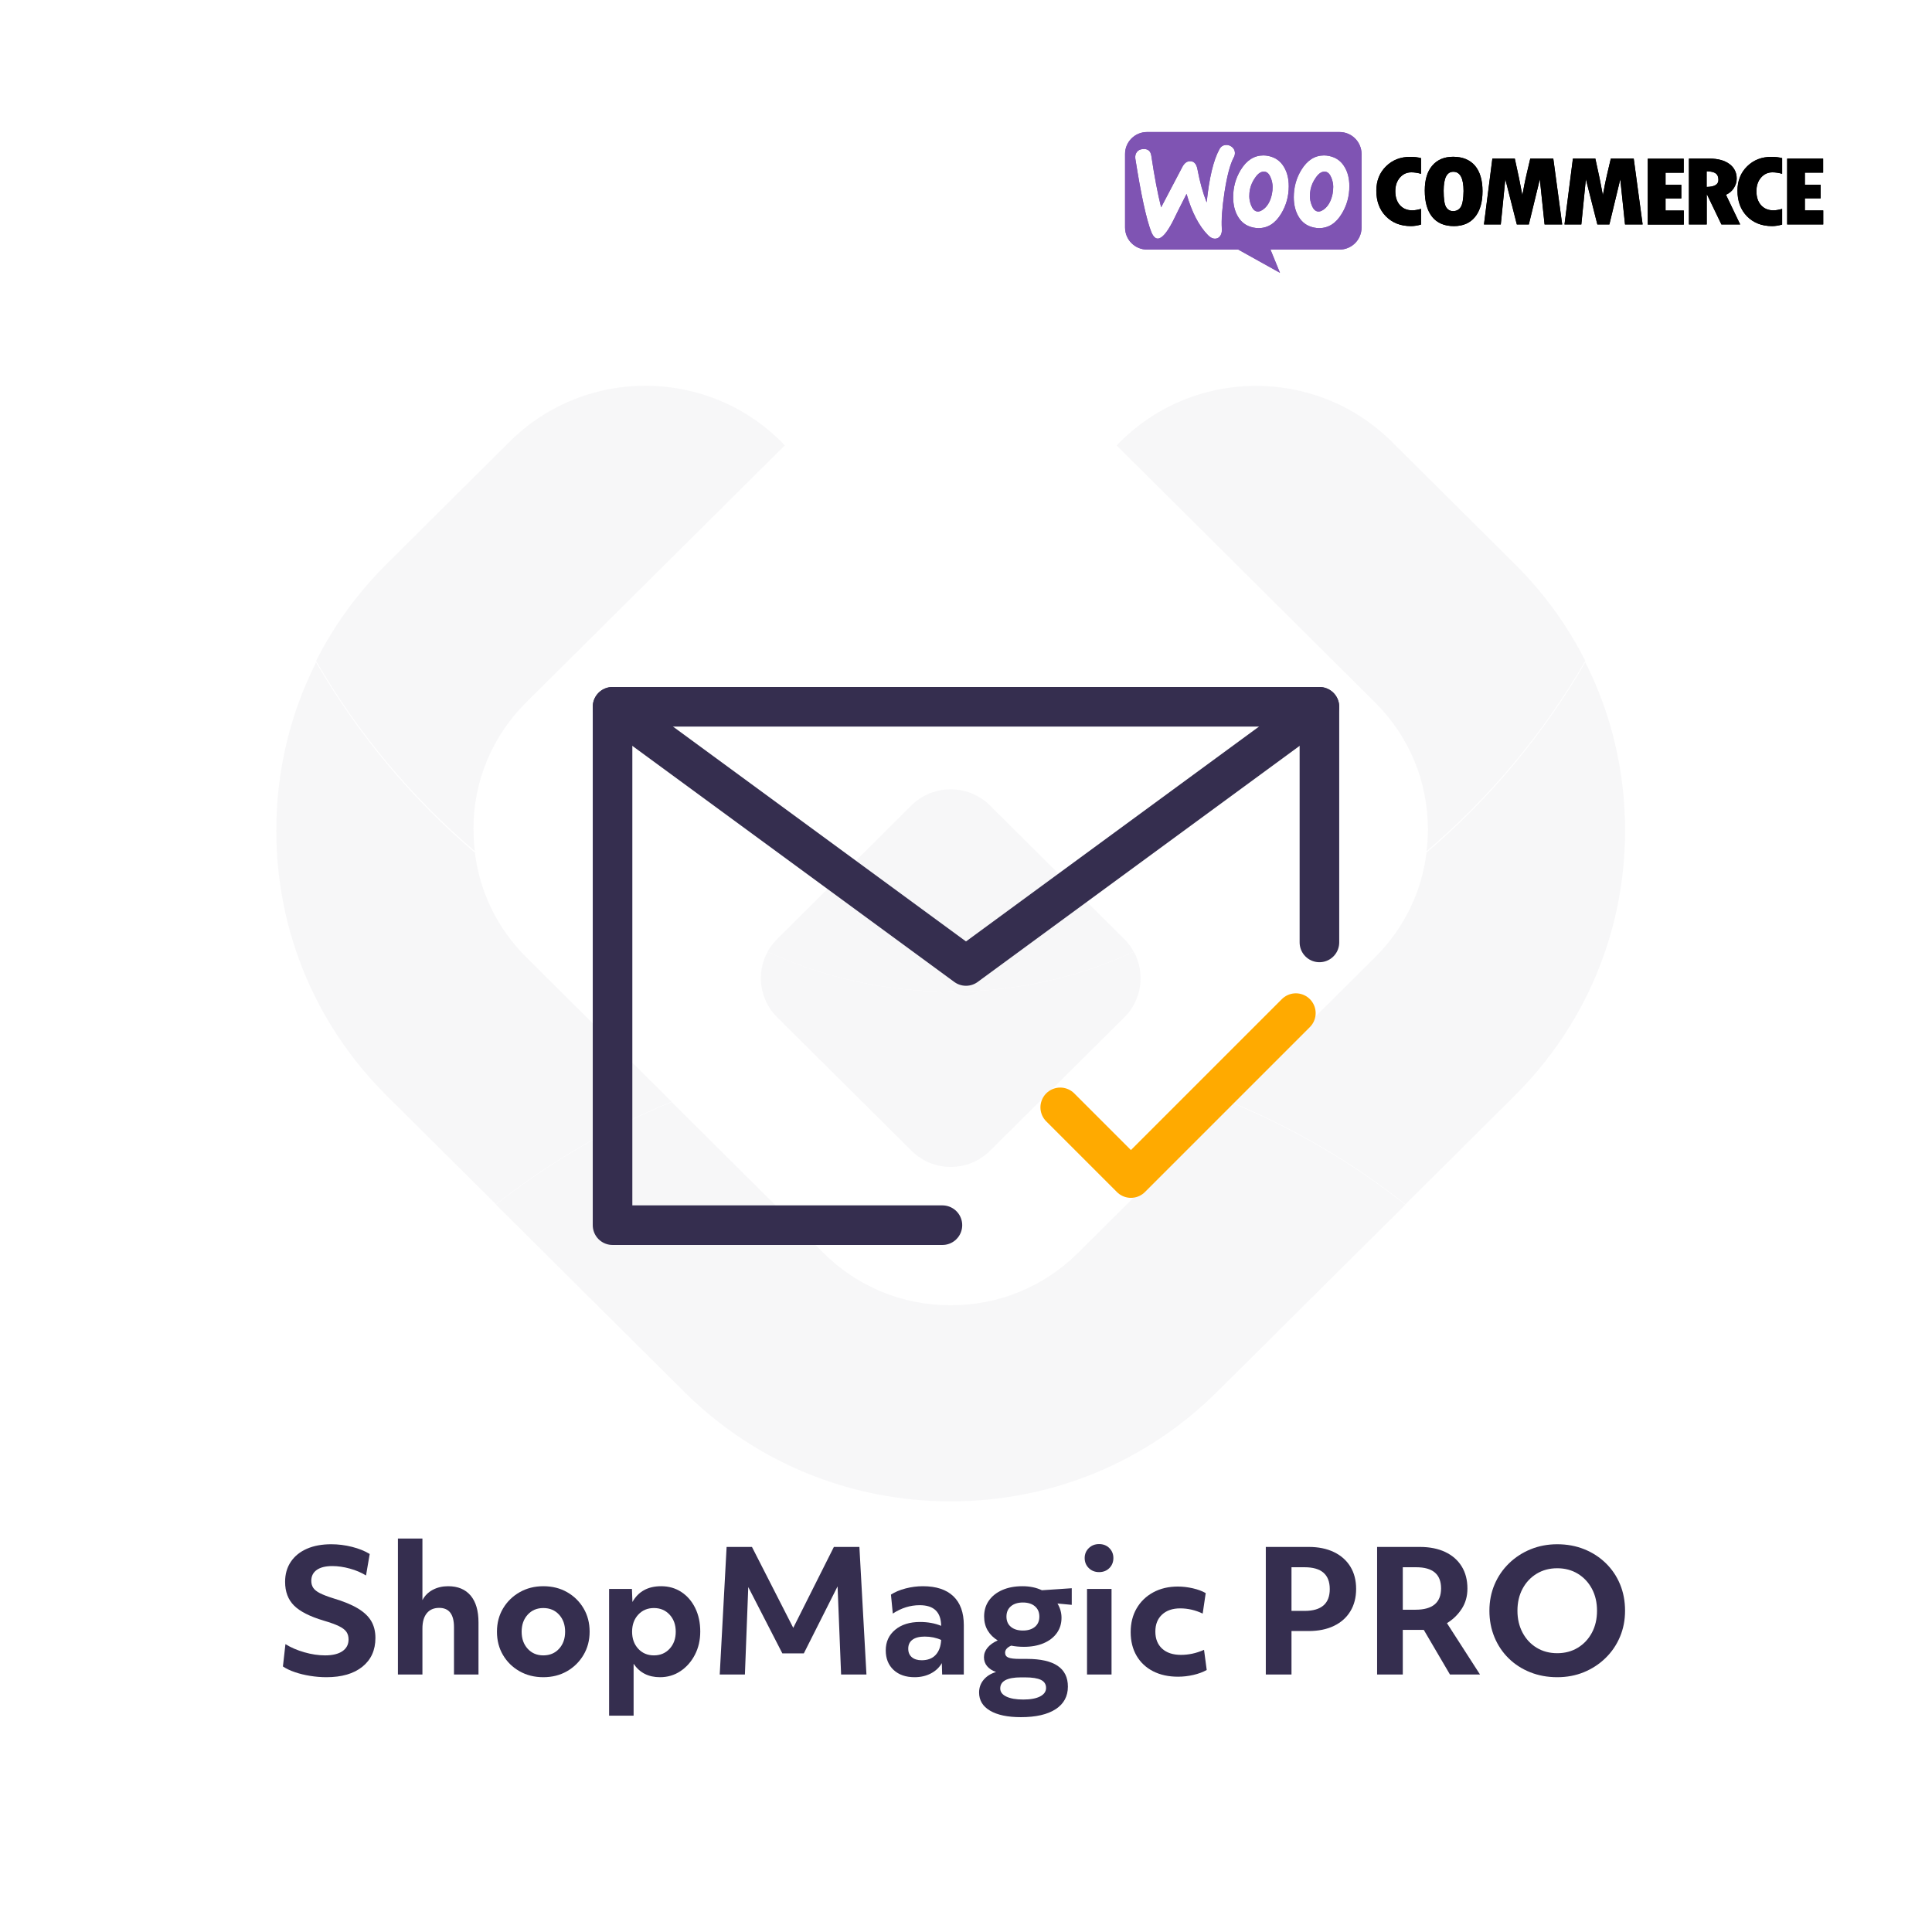 <?xml version="1.0" encoding="UTF-8" standalone="no"?> <svg xmlns="http://www.w3.org/2000/svg" xmlns:xlink="http://www.w3.org/1999/xlink" xmlns:serif="http://www.serif.com/" width="100%" height="100%" viewBox="0 0 500 500" version="1.1" xml:space="preserve" style="fill-rule:evenodd;clip-rule:evenodd;stroke-linecap:round;stroke-linejoin:round;"> <g transform="matrix(1.671,0,0,1.671,-0.692,24.955)"> <path d="M44.622,239.704C45.454,240.224 46.429,240.645 47.547,240.965C48.665,241.286 49.736,241.446 50.758,241.446C51.92,241.446 52.817,241.23 53.449,240.796C54.082,240.363 54.398,239.756 54.398,238.976C54.398,238.508 54.286,238.114 54.06,237.793C53.835,237.473 53.445,237.178 52.89,236.909C52.336,236.641 51.556,236.359 50.55,236.064C48.401,235.423 46.867,234.643 45.948,233.724C45.03,232.806 44.57,231.584 44.57,230.058C44.57,228.862 44.865,227.827 45.454,226.951C46.044,226.076 46.871,225.404 47.937,224.936C49.003,224.468 50.264,224.234 51.72,224.234C52.795,224.234 53.865,224.369 54.931,224.637C55.997,224.906 56.912,225.274 57.674,225.742L57.102,229.07C56.374,228.62 55.538,228.264 54.593,228.004C53.649,227.744 52.743,227.614 51.876,227.614C50.836,227.614 50.035,227.814 49.471,228.212C48.908,228.611 48.626,229.174 48.626,229.902C48.626,230.318 48.726,230.678 48.925,230.981C49.125,231.285 49.471,231.562 49.965,231.813C50.459,232.065 51.148,232.329 52.032,232.606C53.61,233.074 54.875,233.594 55.828,234.166C56.782,234.738 57.475,235.393 57.908,236.129C58.342,236.866 58.558,237.737 58.558,238.742C58.558,240.632 57.887,242.118 56.543,243.201C55.2,244.285 53.341,244.826 50.966,244.826C50.134,244.826 49.289,244.757 48.431,244.618C47.573,244.48 46.78,244.285 46.052,244.033C45.324,243.782 44.718,243.492 44.232,243.162L44.622,239.704Z" style="fill:rgb(53,46,79);fill-rule:nonzero;"></path> <path d="M62.042,223.35L65.838,223.35L65.838,232.892C66.202,232.199 66.735,231.666 67.437,231.293C68.139,230.921 68.932,230.734 69.816,230.734C71.324,230.734 72.485,231.215 73.3,232.177C74.115,233.139 74.522,234.53 74.522,236.35L74.522,244.41L70.726,244.41L70.726,237.078C70.726,235.085 69.963,234.088 68.438,234.088C67.606,234.088 66.965,234.366 66.514,234.92C66.063,235.475 65.838,236.264 65.838,237.286L65.838,244.41L62.042,244.41L62.042,223.35Z" style="fill:rgb(53,46,79);fill-rule:nonzero;"></path> <path d="M84.558,244.826C83.188,244.826 81.962,244.519 80.879,243.903C79.795,243.288 78.942,242.452 78.318,241.394C77.694,240.337 77.382,239.132 77.382,237.78C77.382,236.428 77.698,235.224 78.331,234.166C78.963,233.109 79.821,232.273 80.905,231.657C81.988,231.042 83.206,230.734 84.558,230.734C85.944,230.734 87.175,231.042 88.25,231.657C89.324,232.273 90.174,233.109 90.798,234.166C91.422,235.224 91.734,236.428 91.734,237.78C91.734,239.115 91.417,240.315 90.785,241.381C90.152,242.447 89.298,243.288 88.224,243.903C87.149,244.519 85.927,244.826 84.558,244.826ZM87.938,237.78C87.938,236.706 87.626,235.826 87.002,235.141C86.378,234.457 85.563,234.114 84.558,234.114C83.57,234.114 82.764,234.457 82.14,235.141C81.516,235.826 81.204,236.706 81.204,237.78C81.204,238.855 81.516,239.735 82.14,240.419C82.764,241.104 83.57,241.446 84.558,241.446C85.563,241.446 86.378,241.104 87.002,240.419C87.626,239.735 87.938,238.855 87.938,237.78Z" style="fill:rgb(53,46,79);fill-rule:nonzero;"></path> <path d="M94.749,231.15L98.285,231.15L98.363,233.178C99.282,231.549 100.764,230.734 102.809,230.734C103.988,230.734 105.032,231.033 105.942,231.631C106.852,232.229 107.567,233.057 108.087,234.114C108.607,235.172 108.867,236.385 108.867,237.754C108.867,239.089 108.59,240.289 108.035,241.355C107.481,242.421 106.735,243.266 105.799,243.89C104.863,244.514 103.806,244.826 102.627,244.826C100.842,244.826 99.481,244.133 98.545,242.746L98.545,250.78L94.749,250.78L94.749,231.15ZM101.691,241.446C102.679,241.446 103.49,241.104 104.122,240.419C104.755,239.735 105.071,238.855 105.071,237.78C105.071,236.706 104.755,235.826 104.122,235.141C103.49,234.457 102.679,234.114 101.691,234.114C100.703,234.114 99.893,234.457 99.26,235.141C98.628,235.826 98.311,236.706 98.311,237.78C98.311,238.855 98.628,239.735 99.26,240.419C99.893,241.104 100.703,241.446 101.691,241.446Z" style="fill:rgb(53,46,79);fill-rule:nonzero;"></path> <path d="M112.949,224.65L116.875,224.65L123.271,237.182L129.563,224.65L133.515,224.65L134.607,244.41L130.681,244.41L130.135,230.76L124.909,241.134L121.581,241.134L116.303,230.864L115.783,244.41L111.883,244.41L112.949,224.65Z" style="fill:rgb(53,46,79);fill-rule:nonzero;"></path> <path d="M149.686,244.41L146.332,244.41L146.28,242.642C145.899,243.318 145.336,243.851 144.59,244.241C143.845,244.631 143.004,244.826 142.068,244.826C140.699,244.826 139.611,244.449 138.805,243.695C137.999,242.941 137.596,241.932 137.596,240.666C137.596,239.349 138.082,238.287 139.052,237.481C140.023,236.675 141.306,236.272 142.9,236.272C144.114,236.272 145.206,236.472 146.176,236.87C146.159,234.738 145.05,233.672 142.848,233.672C141.392,233.672 140.006,234.106 138.688,234.972L138.402,232.034C139.009,231.636 139.759,231.319 140.651,231.085C141.544,230.851 142.441,230.734 143.342,230.734C145.405,230.734 146.978,231.25 148.061,232.281C149.145,233.313 149.686,234.808 149.686,236.766L149.686,244.41ZM143.16,242.2C144.096,242.2 144.82,241.923 145.331,241.368C145.843,240.814 146.124,240.042 146.176,239.054C145.414,238.708 144.564,238.534 143.628,238.534C142.814,238.534 142.185,238.695 141.743,239.015C141.301,239.336 141.08,239.8 141.08,240.406C141.08,240.978 141.267,241.42 141.639,241.732C142.012,242.044 142.519,242.2 143.16,242.2Z" style="fill:rgb(53,46,79);fill-rule:nonzero;"></path> <path d="M154.938,239.132C154.279,238.734 153.764,238.222 153.391,237.598C153.018,236.974 152.832,236.246 152.832,235.414C152.832,234.478 153.079,233.659 153.573,232.957C154.067,232.255 154.76,231.709 155.653,231.319C156.546,230.929 157.581,230.734 158.76,230.734C159.332,230.734 159.869,230.786 160.372,230.89C160.875,230.994 161.343,231.15 161.776,231.358L166.404,231.046L166.404,233.62L164.194,233.412C164.61,234.106 164.818,234.842 164.818,235.622C164.818,236.524 164.575,237.312 164.09,237.988C163.605,238.664 162.924,239.189 162.049,239.561C161.174,239.934 160.155,240.12 158.994,240.12C158.301,240.12 157.642,240.06 157.018,239.938C156.394,240.216 156.082,240.58 156.082,241.03C156.082,241.394 156.251,241.646 156.589,241.784C156.927,241.923 157.521,241.992 158.37,241.992L159.462,241.992C163.691,241.992 165.806,243.422 165.806,246.282C165.806,247.79 165.173,248.956 163.908,249.779C162.643,250.603 160.849,251.014 158.526,251.014C156.481,251.014 154.89,250.681 153.755,250.013C152.62,249.346 152.052,248.406 152.052,247.192C152.052,246.447 152.286,245.793 152.754,245.229C153.222,244.666 153.863,244.263 154.678,244.02C154.089,243.812 153.629,243.513 153.3,243.123C152.971,242.733 152.806,242.27 152.806,241.732C152.806,241.195 152.992,240.701 153.365,240.25C153.738,239.8 154.262,239.427 154.938,239.132ZM158.552,244.852C156.403,244.852 155.328,245.424 155.328,246.568C155.328,247.106 155.644,247.526 156.277,247.829C156.91,248.133 157.781,248.284 158.89,248.284C160.017,248.284 160.888,248.124 161.503,247.803C162.118,247.483 162.426,247.045 162.426,246.49C162.426,245.918 162.162,245.502 161.633,245.242C161.104,244.982 160.277,244.852 159.15,244.852L158.552,244.852ZM156.979,233.841C156.52,234.231 156.29,234.764 156.29,235.44C156.29,236.116 156.52,236.645 156.979,237.026C157.438,237.408 158.058,237.598 158.838,237.598C159.618,237.598 160.238,237.408 160.697,237.026C161.156,236.645 161.386,236.116 161.386,235.44C161.386,234.764 161.156,234.231 160.697,233.841C160.238,233.451 159.618,233.256 158.838,233.256C158.058,233.256 157.438,233.451 156.979,233.841Z" style="fill:rgb(53,46,79);fill-rule:nonzero;"></path> <path d="M168.769,231.15L172.565,231.15L172.565,244.41L168.769,244.41L168.769,231.15ZM169.042,227.926C168.618,227.51 168.405,226.99 168.405,226.366C168.405,225.76 168.618,225.248 169.042,224.832C169.467,224.416 170,224.208 170.641,224.208C171.283,224.208 171.811,224.416 172.227,224.832C172.643,225.248 172.851,225.76 172.851,226.366C172.851,226.99 172.643,227.51 172.227,227.926C171.811,228.342 171.283,228.55 170.641,228.55C170,228.55 169.467,228.342 169.042,227.926Z" style="fill:rgb(53,46,79);fill-rule:nonzero;"></path> <path d="M176.452,234.166C177.067,233.109 177.925,232.281 179.026,231.683C180.127,231.085 181.396,230.786 182.835,230.786C183.598,230.786 184.373,230.877 185.162,231.059C185.951,231.241 186.614,231.488 187.151,231.8L186.683,234.972C185.556,234.435 184.395,234.166 183.199,234.166C182.02,234.166 181.084,234.487 180.391,235.128C179.698,235.77 179.351,236.645 179.351,237.754C179.351,238.881 179.702,239.765 180.404,240.406C181.106,241.048 182.081,241.368 183.329,241.368C183.901,241.368 184.477,241.308 185.058,241.186C185.639,241.065 186.25,240.866 186.891,240.588L187.307,243.708C186.718,244.038 186.029,244.293 185.24,244.475C184.451,244.657 183.658,244.748 182.861,244.748C181.388,244.748 180.101,244.467 179,243.903C177.899,243.34 177.046,242.538 176.439,241.498C175.832,240.458 175.529,239.236 175.529,237.832C175.529,236.446 175.837,235.224 176.452,234.166Z" style="fill:rgb(53,46,79);fill-rule:nonzero;"></path> <path d="M196.458,224.65L203.114,224.65C204.605,224.65 205.9,224.915 207.001,225.443C208.102,225.972 208.951,226.722 209.549,227.692C210.147,228.663 210.446,229.816 210.446,231.15C210.446,232.485 210.147,233.642 209.549,234.621C208.951,235.601 208.102,236.355 207.001,236.883C205.9,237.412 204.596,237.676 203.088,237.676L200.436,237.676L200.436,244.41L196.458,244.41L196.458,224.65ZM202.464,234.556C205.064,234.556 206.364,233.43 206.364,231.176C206.364,228.923 205.064,227.796 202.464,227.796L200.436,227.796L200.436,234.556L202.464,234.556Z" style="fill:rgb(53,46,79);fill-rule:nonzero;"></path> <path d="M213.696,224.65L220.3,224.65C221.825,224.65 223.138,224.91 224.239,225.43C225.339,225.95 226.189,226.691 226.787,227.653C227.385,228.615 227.684,229.764 227.684,231.098C227.684,232.294 227.385,233.347 226.787,234.257C226.189,235.167 225.43,235.9 224.512,236.454L229.634,244.41L224.98,244.41L220.924,237.494L217.674,237.494L217.674,244.41L213.696,244.41L213.696,224.65ZM219.65,234.374C222.284,234.374 223.602,233.274 223.602,231.072C223.602,228.888 222.319,227.796 219.754,227.796L217.674,227.796L217.674,234.374L219.65,234.374Z" style="fill:rgb(53,46,79);fill-rule:nonzero;"></path> <path d="M231.869,238.625C231.349,237.369 231.089,236.004 231.089,234.53C231.089,233.074 231.354,231.722 231.882,230.474C232.411,229.226 233.156,228.134 234.118,227.198C235.08,226.262 236.198,225.534 237.472,225.014C238.746,224.494 240.12,224.234 241.593,224.234C243.101,224.234 244.492,224.49 245.766,225.001C247.04,225.513 248.154,226.232 249.107,227.159C250.061,228.087 250.797,229.174 251.317,230.422C251.837,231.67 252.097,233.04 252.097,234.53C252.097,235.986 251.833,237.338 251.304,238.586C250.776,239.834 250.03,240.926 249.068,241.862C248.106,242.798 246.993,243.526 245.727,244.046C244.462,244.566 243.084,244.826 241.593,244.826C240.085,244.826 238.69,244.571 237.407,244.059C236.125,243.548 235.011,242.829 234.066,241.901C233.122,240.974 232.389,239.882 231.869,238.625ZM247.755,234.53C247.755,233.248 247.491,232.112 246.962,231.124C246.434,230.136 245.706,229.361 244.778,228.797C243.851,228.234 242.789,227.952 241.593,227.952C240.397,227.952 239.336,228.234 238.408,228.797C237.481,229.361 236.753,230.136 236.224,231.124C235.696,232.112 235.431,233.248 235.431,234.53C235.431,235.796 235.696,236.927 236.224,237.923C236.753,238.92 237.481,239.7 238.408,240.263C239.336,240.827 240.397,241.108 241.593,241.108C242.789,241.108 243.851,240.827 244.778,240.263C245.706,239.7 246.434,238.924 246.962,237.936C247.491,236.948 247.755,235.813 247.755,234.53Z" style="fill:rgb(53,46,79);fill-rule:nonzero;"></path> </g> <g transform="matrix(1.671,0,0,1.671,-0.692,0.879)"> <g opacity="0.04"> <g transform="matrix(1,0,0,1,77.235,102.06)"> <path d="M0,83.94L-16.912,67.125C-27.955,56.158 -34.027,41.573 -34.027,26.043C-34.027,16.84 -31.897,7.979 -27.866,0C-21.4,11.168 -13.045,21.151 -3.271,29.471C-2.523,35.572 0.228,41.232 4.666,45.657L27.194,68.044C17.356,72.079 8.203,77.461 -0.013,83.94L0,83.94Z" style="fill:rgb(53,46,79);fill-rule:nonzero;"></path> </g> <g transform="matrix(1,0,0,1,218.086,102.034)"> <path d="M0,83.966C-8.215,77.474 -17.355,72.092 -27.193,68.058L-4.678,45.67C-0.24,41.246 2.523,35.598 3.259,29.485C13.059,21.153 21.389,11.181 27.854,0C31.886,7.98 34.016,16.854 34.016,26.056C34.016,41.573 27.942,56.171 16.913,67.138L-0.013,83.966L0,83.966Z" style="fill:rgb(53,46,79);fill-rule:nonzero;"></path> </g> <g transform="matrix(1,0,0,1,147.661,170.145)"> <path d="M0,61.855C-15.606,61.855 -30.287,55.817 -41.317,44.85L-70.438,15.895C-62.223,9.403 -53.069,4.033 -43.231,0L-19.727,23.37C-14.465,28.614 -7.467,31.488 -0.013,31.488C7.442,31.488 14.44,28.614 19.714,23.37L43.219,0C53.057,4.033 62.198,9.416 70.413,15.908L41.292,44.85C30.262,55.817 15.594,61.855 -0.025,61.855L0,61.855Z" style="fill:rgb(53,46,79);fill-rule:nonzero;"></path> </g> <g transform="matrix(1,0,0,1,73.749,59.528)"> <path d="M0,68.36C0,69.52 0.076,70.654 0.215,71.776C-9.572,63.457 -17.914,53.485 -24.38,42.304C-21.616,36.808 -17.927,31.741 -13.438,27.278L5.591,8.358C17.432,-3.416 36.702,-3.164 48.214,8.925L8.152,48.733C2.891,53.964 -0.013,60.935 -0.013,68.347L0,68.36Z" style="fill:rgb(53,46,79);fill-rule:nonzero;"></path> </g> <g transform="matrix(1,0,0,1,173.359,118.976)"> <path d="M0,-50.511C11.512,-62.587 30.782,-62.852 42.623,-51.078L61.652,-32.157C66.141,-27.707 69.817,-22.64 72.582,-17.144C66.102,-5.95 57.786,4.008 47.986,12.341C48.138,11.206 48.201,10.084 48.201,8.925C48.201,1.512 45.298,-5.458 40.037,-10.69L0,-50.511Z" style="fill:rgb(53,46,79);fill-rule:nonzero;"></path> </g> <g transform="matrix(1,0,0,1,141.576,150.238)"> <path d="M0,27.454L-8.114,19.387L-20.805,6.781C-23.568,4.033 -24.05,-0.127 -22.275,-3.354C-13.654,0.604 -4.032,2.823 6.098,2.823C16.228,2.823 25.824,0.617 34.445,-3.354C36.221,-0.127 35.738,4.033 32.987,6.781L20.297,19.387L12.171,27.454C8.824,30.808 3.372,30.808 0,27.454" style="fill:rgb(53,46,79);fill-rule:nonzero;"></path> </g> <g transform="matrix(1,0,0,1,147.661,120.891)"> <path d="M0,32.17C-10.13,32.17 -19.739,29.951 -28.373,25.993C-27.993,25.3 -27.486,24.619 -26.902,24.039L-15.467,12.656L-6.098,3.328C-2.738,0 2.713,0 6.073,3.328L26.89,24.039C27.486,24.631 27.98,25.3 28.348,25.993C19.727,29.963 10.117,32.17 0,32.17" style="fill:rgb(53,46,79);fill-rule:nonzero;"></path> </g> </g> </g> <g transform="matrix(1.599,0,0,1.599,291.153,34.165)"> <g> <clipPath id="_clip1"> <rect x="0" y="0" width="113" height="23"></rect> </clipPath> <g clip-path="url(#_clip1)"> <path d="M34.709,0L3.552,0C1.581,0 -0.016,1.612 0,3.568L0,15.461C0,17.433 1.596,19.029 3.568,19.029L18.325,19.029L25.07,22.785L23.536,19.029L34.709,19.029C36.681,19.029 38.277,17.433 38.277,15.461L38.277,3.568C38.277,1.596 36.681,0 34.709,0ZM2.895,2.754C2.457,2.785 2.128,2.942 1.909,3.239C1.69,3.521 1.612,3.881 1.659,4.288C2.582,10.156 3.443,14.115 4.241,16.165C4.554,16.916 4.914,17.276 5.336,17.245C5.994,17.198 6.776,16.29 7.699,14.522C8.184,13.521 8.936,12.018 9.953,10.015C10.798,12.973 11.956,15.195 13.411,16.682C13.818,17.104 14.241,17.292 14.647,17.261C15.007,17.229 15.289,17.042 15.477,16.697C15.633,16.4 15.696,16.056 15.665,15.664C15.571,14.24 15.712,12.253 16.103,9.702C16.51,7.073 17.01,5.18 17.621,4.053C17.746,3.818 17.793,3.584 17.777,3.302C17.746,2.942 17.589,2.645 17.292,2.41C16.995,2.175 16.666,2.066 16.306,2.097C15.852,2.128 15.508,2.347 15.273,2.785C14.303,4.554 13.615,7.418 13.208,11.392C12.613,9.89 12.112,8.122 11.721,6.04C11.549,5.117 11.127,4.679 10.438,4.726C9.968,4.757 9.577,5.07 9.264,5.665L5.837,12.19C5.274,9.921 4.742,7.151 4.257,3.881C4.147,3.067 3.693,2.692 2.895,2.754ZM33.05,3.881C34.161,4.116 34.991,4.71 35.554,5.696C36.055,6.541 36.305,7.558 36.305,8.779C36.305,10.391 35.899,11.862 35.085,13.208C34.146,14.773 32.925,15.555 31.407,15.555C31.141,15.555 30.86,15.524 30.562,15.461C29.451,15.226 28.622,14.632 28.058,13.646C27.558,12.785 27.307,11.752 27.307,10.547C27.307,8.936 27.714,7.465 28.528,6.134C29.483,4.569 30.703,3.787 32.205,3.787C32.471,3.787 32.753,3.818 33.05,3.881ZM32.393,12.347C32.972,11.831 33.363,11.064 33.583,10.031C33.645,9.671 33.692,9.28 33.692,8.873C33.692,8.419 33.598,7.934 33.41,7.449C33.176,6.839 32.863,6.51 32.487,6.432C31.924,6.322 31.376,6.635 30.86,7.402C30.437,7.997 30.171,8.623 30.03,9.264C29.952,9.624 29.921,10.015 29.921,10.407C29.921,10.86 30.015,11.345 30.202,11.831C30.437,12.441 30.75,12.769 31.126,12.848C31.517,12.926 31.939,12.754 32.393,12.347ZM25.742,5.696C25.179,4.71 24.334,4.116 23.239,3.881C22.941,3.818 22.66,3.787 22.394,3.787C20.891,3.787 19.671,4.569 18.716,6.134C17.902,7.465 17.496,8.936 17.496,10.547C17.496,11.752 17.746,12.785 18.247,13.646C18.81,14.632 19.639,15.226 20.75,15.461C21.048,15.524 21.329,15.555 21.596,15.555C23.113,15.555 24.334,14.773 25.273,13.208C26.087,11.862 26.494,10.391 26.494,8.779C26.494,7.558 26.243,6.541 25.742,5.696ZM23.771,10.031C23.552,11.064 23.16,11.831 22.581,12.347C22.128,12.754 21.705,12.926 21.314,12.848C20.938,12.769 20.625,12.441 20.391,11.831C20.203,11.345 20.109,10.86 20.109,10.407C20.109,10.015 20.14,9.624 20.218,9.264C20.359,8.623 20.625,7.997 21.048,7.402C21.564,6.635 22.112,6.322 22.675,6.432C23.051,6.51 23.364,6.839 23.599,7.449C23.786,7.934 23.88,8.419 23.88,8.873C23.88,9.28 23.849,9.671 23.771,10.031Z" style="fill:rgb(127,84,179);"></path> <path d="M42.236,5.555C41.188,6.588 40.671,7.903 40.671,9.499C40.671,11.205 41.188,12.597 42.221,13.646C43.253,14.694 44.599,15.226 46.274,15.226C46.759,15.226 47.306,15.148 47.901,14.976L47.901,12.441C47.353,12.597 46.884,12.676 46.477,12.676C45.648,12.676 44.99,12.394 44.49,11.846C43.989,11.283 43.739,10.532 43.739,9.577C43.739,8.685 43.989,7.95 44.474,7.386C44.975,6.807 45.585,6.526 46.336,6.526C46.821,6.526 47.338,6.604 47.901,6.76L47.901,4.225C47.385,4.084 46.806,4.022 46.195,4.022C44.599,4.006 43.285,4.522 42.236,5.555ZM53.097,4.006C51.657,4.006 50.53,4.491 49.716,5.446C48.903,6.4 48.511,7.746 48.511,9.467C48.511,11.33 48.918,12.754 49.716,13.74C50.514,14.726 51.688,15.226 53.222,15.226C54.708,15.226 55.851,14.726 56.649,13.74C57.447,12.754 57.854,11.361 57.854,9.577C57.854,7.793 57.447,6.416 56.633,5.446C55.804,4.491 54.63,4.006 53.097,4.006ZM54.333,12.143C54.051,12.582 53.629,12.801 53.097,12.801C52.596,12.801 52.22,12.582 51.954,12.143C51.688,11.705 51.563,10.829 51.563,9.499C51.563,7.449 52.079,6.432 53.128,6.432C54.223,6.432 54.786,7.464 54.786,9.546C54.771,10.829 54.614,11.705 54.333,12.143ZM65.584,4.303L65.021,6.698C64.88,7.308 64.739,7.934 64.614,8.575L64.301,10.234C64.004,8.575 63.597,6.604 63.08,4.303L59.45,4.303L58.088,14.96L60.811,14.96L61.547,7.621L63.409,14.96L65.35,14.96L67.133,7.637L67.9,14.96L70.748,14.96L69.309,4.303L65.584,4.303ZM78.62,4.303L78.056,6.698C77.915,7.308 77.775,7.934 77.649,8.575L77.336,10.234C77.039,8.575 76.632,6.604 76.116,4.303L72.485,4.303L71.124,14.96L73.847,14.96L74.582,7.621L76.444,14.96L78.385,14.96L80.153,7.637L80.92,14.96L83.768,14.96L82.328,4.303L78.62,4.303ZM87.477,10.751L90.028,10.751L90.028,8.544L87.477,8.544L87.477,6.588L90.419,6.588L90.419,4.319L84.598,4.319L84.598,14.976L90.435,14.976L90.435,12.707L87.477,12.707L87.477,10.751ZM98.54,9.061C98.838,8.575 98.994,8.075 98.994,7.558C98.994,6.557 98.603,5.759 97.821,5.18C97.038,4.601 95.959,4.303 94.613,4.303L91.264,4.303L91.264,14.96L94.143,14.96L94.143,10.109L94.19,10.109L96.522,14.96L99.558,14.96L97.257,10.156C97.805,9.906 98.243,9.546 98.54,9.061ZM94.128,8.888L94.128,6.353C94.816,6.369 95.301,6.479 95.599,6.698C95.896,6.917 96.037,7.261 96.037,7.762C96.037,8.497 95.395,8.873 94.128,8.888ZM100.684,5.555C99.636,6.588 99.12,7.903 99.12,9.499C99.12,11.205 99.636,12.597 100.669,13.646C101.702,14.694 103.047,15.226 104.722,15.226C105.207,15.226 105.755,15.148 106.349,14.976L106.349,12.441C105.802,12.597 105.332,12.676 104.925,12.676C104.096,12.676 103.439,12.394 102.938,11.846C102.437,11.283 102.187,10.532 102.187,9.577C102.187,8.685 102.437,7.95 102.922,7.386C103.423,6.807 104.033,6.526 104.784,6.526C105.269,6.526 105.786,6.604 106.349,6.76L106.349,4.225C105.833,4.084 105.254,4.022 104.644,4.022C103.063,4.006 101.733,4.522 100.684,5.555ZM110.027,12.691L110.027,10.735L112.577,10.735L112.577,8.529L110.027,8.529L110.027,6.572L112.984,6.572L112.984,4.303L107.163,4.303L107.163,14.96L113,14.96L113,12.691L110.027,12.691Z" style="fill-rule:nonzero;"></path> </g> </g> </g> <g id="logo-woocommerce.svg" transform="matrix(1.599,0,0,1.599,381.519,52.558)"> <g transform="matrix(1,0,0,1,-56.5,-11.5)"> <clipPath id="_clip2"> <rect x="0" y="0" width="113" height="23"></rect> </clipPath> <g clip-path="url(#_clip2)"> <path d="M34.709,0L3.552,0C1.581,0 -0.016,1.612 0,3.568L0,15.461C0,17.433 1.596,19.029 3.568,19.029L18.325,19.029L25.07,22.785L23.536,19.029L34.709,19.029C36.681,19.029 38.277,17.433 38.277,15.461L38.277,3.568C38.277,1.596 36.681,0 34.709,0ZM2.895,2.754C2.457,2.785 2.128,2.942 1.909,3.239C1.69,3.521 1.612,3.881 1.659,4.288C2.582,10.156 3.443,14.115 4.241,16.165C4.554,16.916 4.914,17.276 5.336,17.245C5.994,17.198 6.776,16.29 7.699,14.522C8.184,13.521 8.936,12.018 9.953,10.015C10.798,12.973 11.956,15.195 13.411,16.682C13.818,17.104 14.241,17.292 14.647,17.261C15.007,17.229 15.289,17.042 15.477,16.697C15.633,16.4 15.696,16.056 15.665,15.664C15.571,14.24 15.712,12.253 16.103,9.702C16.51,7.073 17.01,5.18 17.621,4.053C17.746,3.818 17.793,3.584 17.777,3.302C17.746,2.942 17.589,2.645 17.292,2.41C16.995,2.175 16.666,2.066 16.306,2.097C15.852,2.128 15.508,2.347 15.273,2.785C14.303,4.554 13.615,7.418 13.208,11.392C12.613,9.89 12.112,8.122 11.721,6.04C11.549,5.117 11.127,4.679 10.438,4.726C9.968,4.757 9.577,5.07 9.264,5.665L5.837,12.19C5.274,9.921 4.742,7.151 4.257,3.881C4.147,3.067 3.693,2.692 2.895,2.754ZM33.05,3.881C34.161,4.116 34.991,4.71 35.554,5.696C36.055,6.541 36.305,7.558 36.305,8.779C36.305,10.391 35.899,11.862 35.085,13.208C34.146,14.773 32.925,15.555 31.407,15.555C31.141,15.555 30.86,15.524 30.562,15.461C29.451,15.226 28.622,14.632 28.058,13.646C27.558,12.785 27.307,11.752 27.307,10.547C27.307,8.936 27.714,7.465 28.528,6.134C29.483,4.569 30.703,3.787 32.205,3.787C32.471,3.787 32.753,3.818 33.05,3.881ZM32.393,12.347C32.972,11.831 33.363,11.064 33.583,10.031C33.645,9.671 33.692,9.28 33.692,8.873C33.692,8.419 33.598,7.934 33.41,7.449C33.176,6.839 32.863,6.51 32.487,6.432C31.924,6.322 31.376,6.635 30.86,7.402C30.437,7.997 30.171,8.623 30.03,9.264C29.952,9.624 29.921,10.015 29.921,10.407C29.921,10.86 30.015,11.345 30.202,11.831C30.437,12.441 30.75,12.769 31.126,12.848C31.517,12.926 31.939,12.754 32.393,12.347ZM25.742,5.696C25.179,4.71 24.334,4.116 23.239,3.881C22.941,3.818 22.66,3.787 22.394,3.787C20.891,3.787 19.671,4.569 18.716,6.134C17.902,7.465 17.496,8.936 17.496,10.547C17.496,11.752 17.746,12.785 18.247,13.646C18.81,14.632 19.639,15.226 20.75,15.461C21.048,15.524 21.329,15.555 21.596,15.555C23.113,15.555 24.334,14.773 25.273,13.208C26.087,11.862 26.494,10.391 26.494,8.779C26.494,7.558 26.243,6.541 25.742,5.696ZM23.771,10.031C23.552,11.064 23.16,11.831 22.581,12.347C22.128,12.754 21.705,12.926 21.314,12.848C20.938,12.769 20.625,12.441 20.391,11.831C20.203,11.345 20.109,10.86 20.109,10.407C20.109,10.015 20.14,9.624 20.218,9.264C20.359,8.623 20.625,7.997 21.048,7.402C21.564,6.635 22.112,6.322 22.675,6.432C23.051,6.51 23.364,6.839 23.599,7.449C23.786,7.934 23.88,8.419 23.88,8.873C23.88,9.28 23.849,9.671 23.771,10.031Z" style="fill:rgb(127,84,179);"></path> <path d="M42.236,5.555C41.188,6.588 40.671,7.903 40.671,9.499C40.671,11.205 41.188,12.597 42.221,13.646C43.253,14.694 44.599,15.226 46.274,15.226C46.759,15.226 47.306,15.148 47.901,14.976L47.901,12.441C47.353,12.597 46.884,12.676 46.477,12.676C45.648,12.676 44.99,12.394 44.49,11.846C43.989,11.283 43.739,10.532 43.739,9.577C43.739,8.685 43.989,7.95 44.474,7.386C44.975,6.807 45.585,6.526 46.336,6.526C46.821,6.526 47.338,6.604 47.901,6.76L47.901,4.225C47.385,4.084 46.806,4.022 46.195,4.022C44.599,4.006 43.285,4.522 42.236,5.555ZM53.097,4.006C51.657,4.006 50.53,4.491 49.716,5.446C48.903,6.4 48.511,7.746 48.511,9.467C48.511,11.33 48.918,12.754 49.716,13.74C50.514,14.726 51.688,15.226 53.222,15.226C54.708,15.226 55.851,14.726 56.649,13.74C57.447,12.754 57.854,11.361 57.854,9.577C57.854,7.793 57.447,6.416 56.633,5.446C55.804,4.491 54.63,4.006 53.097,4.006ZM54.333,12.143C54.051,12.582 53.629,12.801 53.097,12.801C52.596,12.801 52.22,12.582 51.954,12.143C51.688,11.705 51.563,10.829 51.563,9.499C51.563,7.449 52.079,6.432 53.128,6.432C54.223,6.432 54.786,7.464 54.786,9.546C54.771,10.829 54.614,11.705 54.333,12.143ZM65.584,4.303L65.021,6.698C64.88,7.308 64.739,7.934 64.614,8.575L64.301,10.234C64.004,8.575 63.597,6.604 63.08,4.303L59.45,4.303L58.088,14.96L60.811,14.96L61.547,7.621L63.409,14.96L65.35,14.96L67.133,7.637L67.9,14.96L70.748,14.96L69.309,4.303L65.584,4.303ZM78.62,4.303L78.056,6.698C77.915,7.308 77.775,7.934 77.649,8.575L77.336,10.234C77.039,8.575 76.632,6.604 76.116,4.303L72.485,4.303L71.124,14.96L73.847,14.96L74.582,7.621L76.444,14.96L78.385,14.96L80.153,7.637L80.92,14.96L83.768,14.96L82.328,4.303L78.62,4.303ZM87.477,10.751L90.028,10.751L90.028,8.544L87.477,8.544L87.477,6.588L90.419,6.588L90.419,4.319L84.598,4.319L84.598,14.976L90.435,14.976L90.435,12.707L87.477,12.707L87.477,10.751ZM98.54,9.061C98.838,8.575 98.994,8.075 98.994,7.558C98.994,6.557 98.603,5.759 97.821,5.18C97.038,4.601 95.959,4.303 94.613,4.303L91.264,4.303L91.264,14.96L94.143,14.96L94.143,10.109L94.19,10.109L96.522,14.96L99.558,14.96L97.257,10.156C97.805,9.906 98.243,9.546 98.54,9.061ZM94.128,8.888L94.128,6.353C94.816,6.369 95.301,6.479 95.599,6.698C95.896,6.917 96.037,7.261 96.037,7.762C96.037,8.497 95.395,8.873 94.128,8.888ZM100.684,5.555C99.636,6.588 99.12,7.903 99.12,9.499C99.12,11.205 99.636,12.597 100.669,13.646C101.702,14.694 103.047,15.226 104.722,15.226C105.207,15.226 105.755,15.148 106.349,14.976L106.349,12.441C105.802,12.597 105.332,12.676 104.925,12.676C104.096,12.676 103.439,12.394 102.938,11.846C102.437,11.283 102.187,10.532 102.187,9.577C102.187,8.685 102.437,7.95 102.922,7.386C103.423,6.807 104.033,6.526 104.784,6.526C105.269,6.526 105.786,6.604 106.349,6.76L106.349,4.225C105.833,4.084 105.254,4.022 104.644,4.022C103.063,4.006 101.733,4.522 100.684,5.555ZM110.027,12.691L110.027,10.735L112.577,10.735L112.577,8.529L110.027,8.529L110.027,6.572L112.984,6.572L112.984,4.303L107.163,4.303L107.163,14.96L113,14.96L113,12.691L110.027,12.691Z" style="fill-rule:nonzero;"></path> </g> </g> </g> <g transform="matrix(6.098,0,0,6.098,152.428,152.428)"> <path d="M20,22L23,25L30,18" style="fill:none;fill-rule:nonzero;stroke:rgb(255,170,0);stroke-width:1.68px;"></path> </g> <g transform="matrix(6.098,0,0,6.098,152.428,152.428)"> <path d="M15,27L1,27L1,5L31,5L31,15" style="fill:none;fill-rule:nonzero;stroke:rgb(53,46,79);stroke-width:1.68px;"></path> </g> <g transform="matrix(6.098,0,0,6.098,152.428,152.428)"> <path d="M1,5L16,16L31,5" style="fill:none;fill-rule:nonzero;stroke:rgb(53,46,79);stroke-width:1.68px;stroke-linecap:butt;"></path> </g> </svg> 